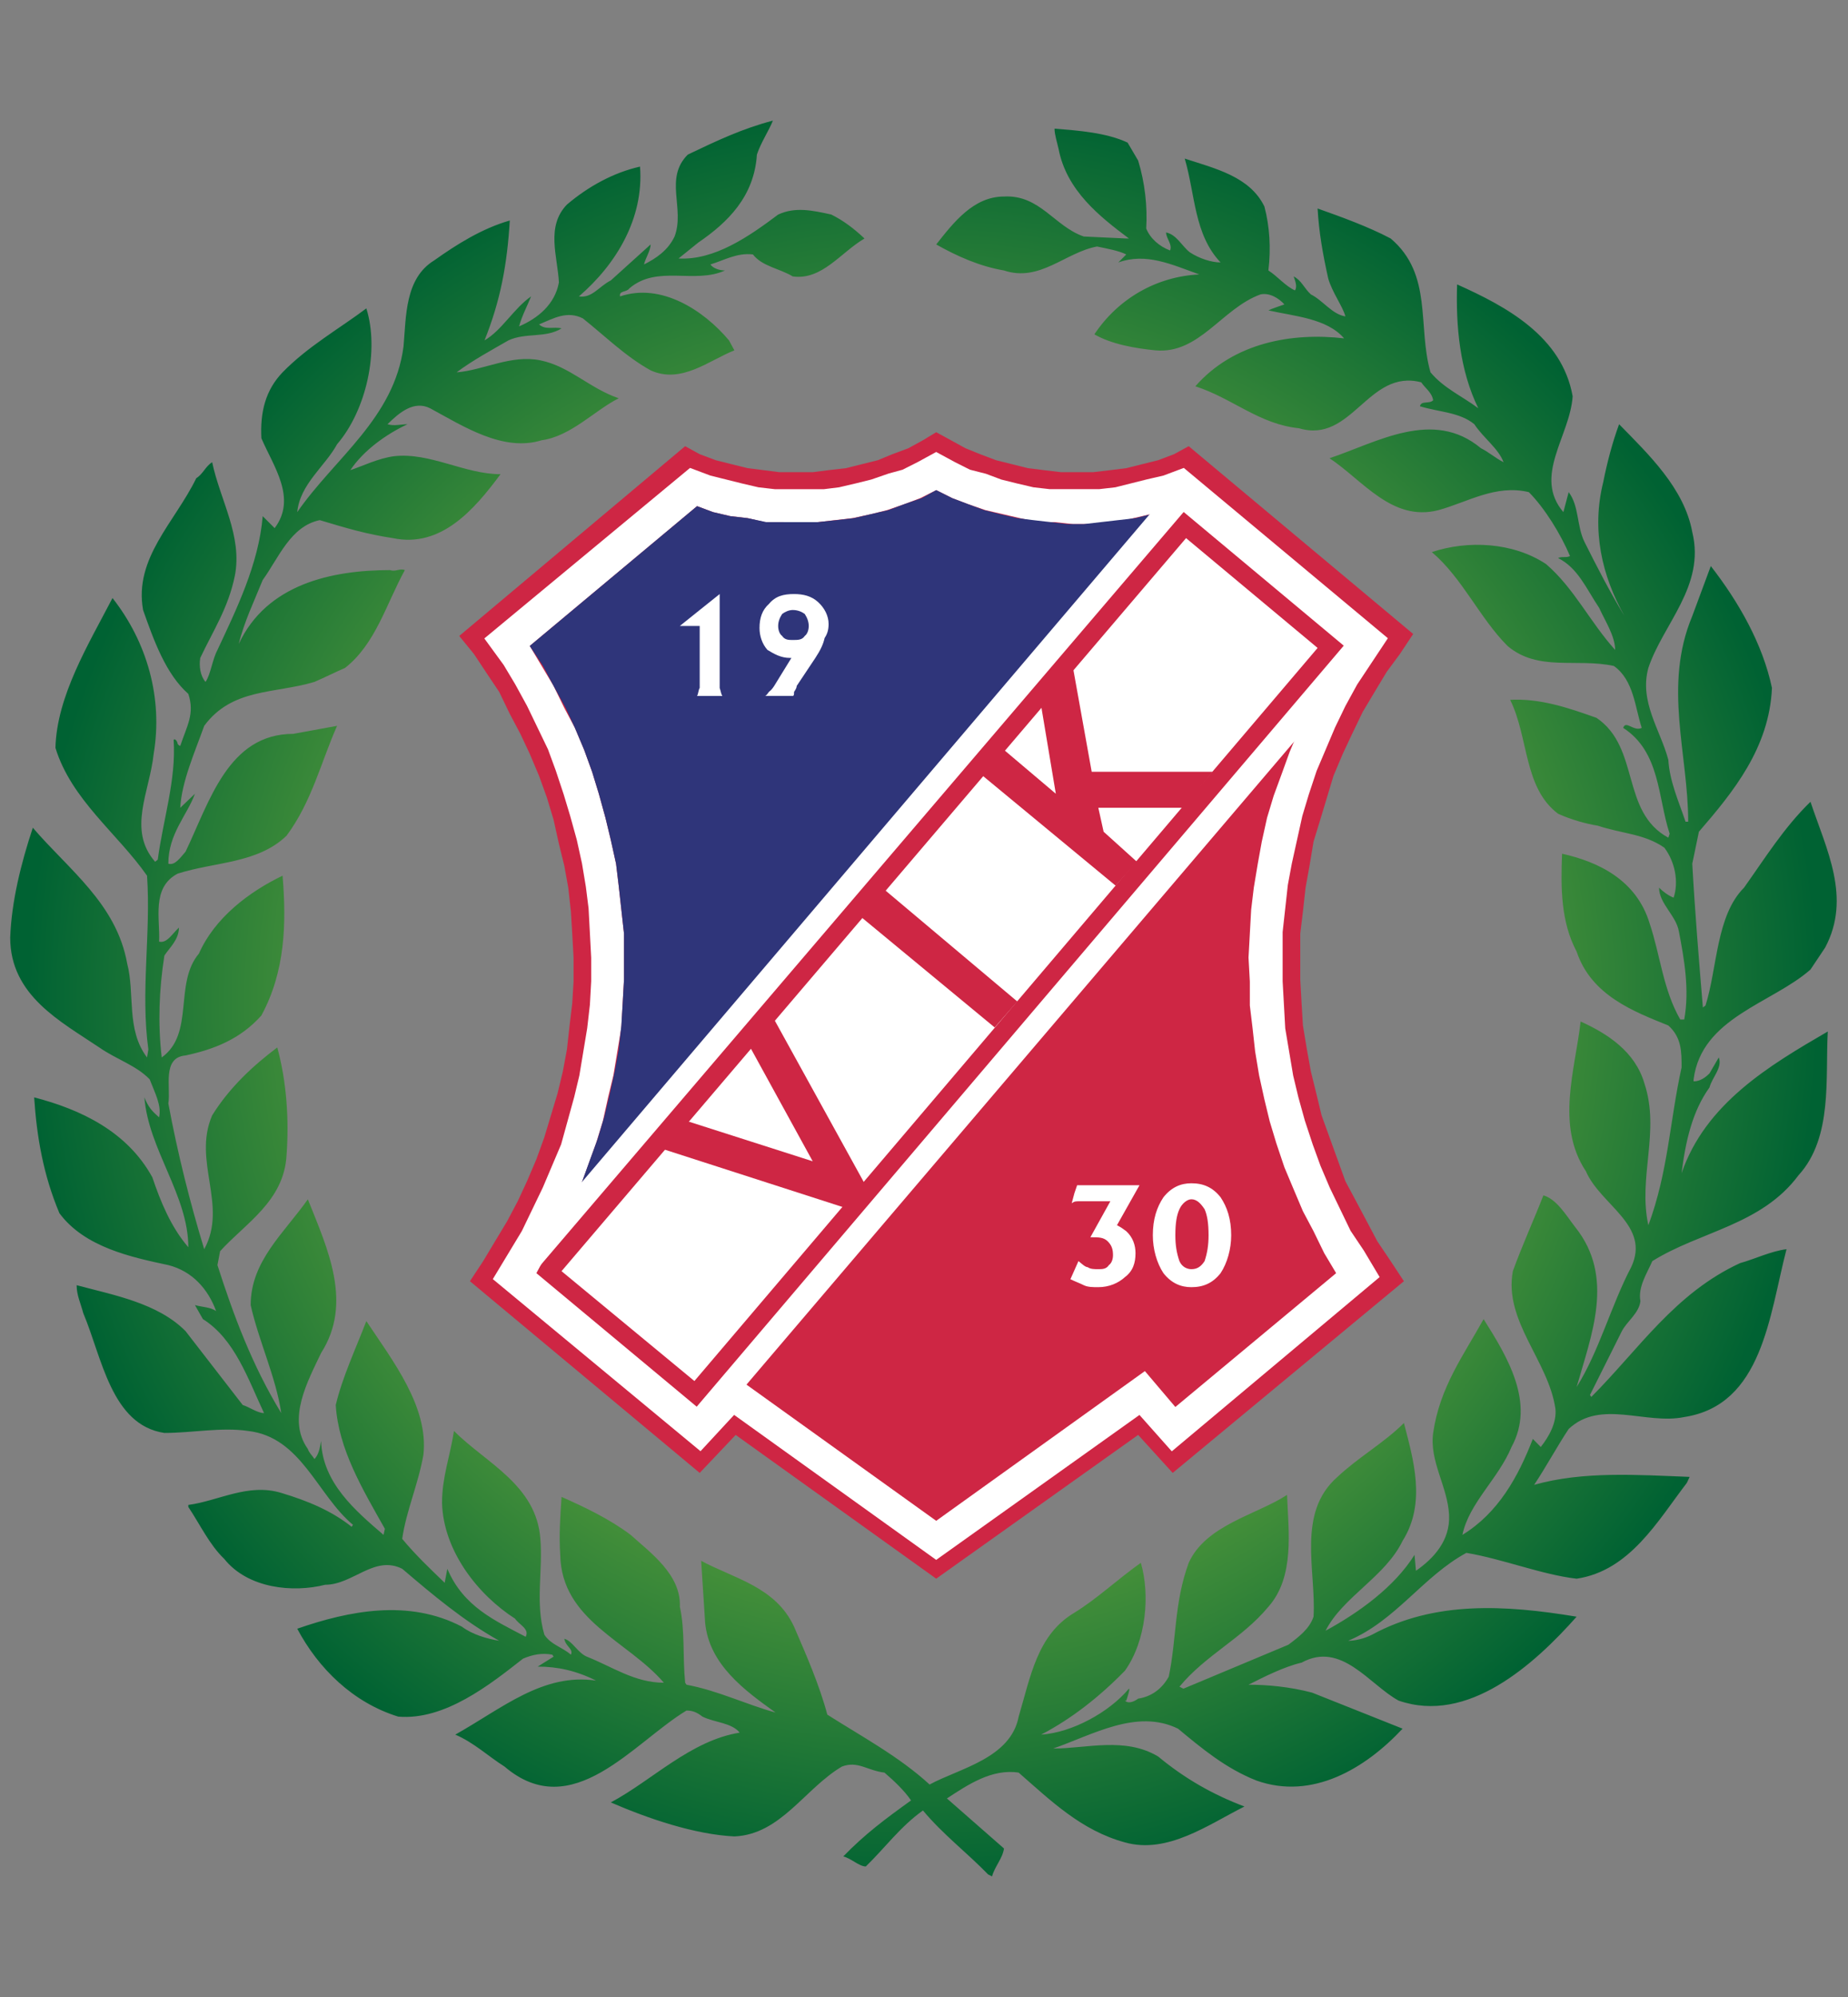 <?xml version="1.0" encoding="utf-8"?>
<!-- Generator: Adobe Illustrator 16.0.0, SVG Export Plug-In . SVG Version: 6.00 Build 0)  -->
<!DOCTYPE svg PUBLIC "-//W3C//DTD SVG 1.1//EN" "http://www.w3.org/Graphics/SVG/1.1/DTD/svg11.dtd">
<svg version="1.1" id="Layer_1" xmlns="http://www.w3.org/2000/svg" xmlns:xlink="http://www.w3.org/1999/xlink" x="0px" y="0px"
	 width="500px" height="540px" viewBox="0 0 500 540" enable-background="new 0 0 500 540" xml:space="preserve">
<rect x="0" y="0" width="500" height="540" fill="#808080" stroke="none"/>
<g>
	<g>
		<polyline fill-rule="evenodd" clip-rule="evenodd" fill="#CE2644" points="253.301,426.886 307.942,388.012 317.289,398.283 
			379.843,346.447 376.259,341.011 372.646,335.637 369.781,330.234 366.914,324.828 364.018,319.424 361.869,313.482 
			359.717,307.54 357.568,301.599 356.135,295.657 354.672,289.714 353.596,283.772 352.521,277.294 352.163,271.351 
			351.805,264.872 351.805,258.93 351.805,252.45 352.521,246.509 353.238,240.029 354.314,234.087 355.389,227.607 
			357.209,221.667 359.002,215.724 360.793,209.782 363.303,203.84 365.84,198.436 368.705,192.493 371.931,187.089 
			375.185,181.685 378.769,176.833 382.353,171.429 321.617,120.653 317.646,122.817 313.348,124.444 309.018,125.521 
			304.718,126.595 300.419,127.132 295.731,127.685 291.432,127.685 287.102,127.685 282.443,127.132 278.113,126.595 
			273.814,125.521 269.483,124.444 265.185,122.817 261.214,121.206 257.271,119.04 253.301,116.876 249.717,119.04 
			245.776,121.206 241.447,122.817 237.506,124.444 233.176,125.521 228.876,126.595 224.188,127.132 219.889,127.685 
			215.559,127.685 210.9,127.685 206.572,127.132 202.271,126.595 197.942,125.521 193.643,124.444 189.313,122.817 
			185.372,120.653 124.25,171.966 128.222,176.833 131.805,182.237 135.059,187.089 137.926,193.031 140.792,198.436 143.33,203.84 
			145.839,209.782 147.988,215.724 149.779,221.667 151.213,228.146 152.676,234.087 153.75,240.029 154.467,246.509 
			154.826,252.45 155.184,258.93 155.184,265.409 154.826,271.351 154.109,277.294 153.393,283.772 152.287,289.714 
			150.855,295.657 149.063,301.599 147.271,307.54 145.122,313.482 142.584,319.424 140.075,324.828 137.209,330.234 
			133.955,335.637 130.73,341.011 127.146,346.447 189.313,398.283 199.047,388.012 253.301,426.886 		"/>
		<polyline fill-rule="evenodd" clip-rule="evenodd" fill="#FFFFFF" points="253.301,124.983 249.359,127.132 245.06,129.297 
			241.089,130.387 236.43,131.999 232.102,133.074 227.443,134.164 223.113,134.701 218.455,134.701 213.768,134.701 
			209.468,134.701 204.78,134.164 200.122,133.074 195.793,131.999 191.492,130.924 187.162,129.297 134.342,173.056 
			138.284,178.46 141.509,183.849 144.764,189.792 147.63,195.733 150.496,201.676 152.676,207.617 154.826,214.097 
			156.617,220.038 158.409,226.518 159.842,233.013 160.917,239.492 161.663,245.433 162.021,251.913 162.38,258.93 162.38,265.409 
			162.021,271.888 161.275,278.368 160.2,284.849 159.125,291.327 157.692,297.3 155.9,303.749 154.109,310.257 151.572,316.17 
			149.063,322.141 146.196,328.055 143.33,334.025 140.075,339.399 136.492,345.343 189.313,389.086 198.301,379.381 
			253.301,418.825 308.66,379.381 317.289,389.086 370.139,344.804 366.914,339.399 363.303,334.025 360.436,328.055 
			357.568,322.141 355.029,316.17 352.881,310.257 350.73,303.749 348.94,297.3 347.507,291.327 346.431,284.849 345.327,278.368 
			344.968,271.888 344.608,265.409 344.608,258.393 344.608,251.913 345.327,245.433 346.042,238.938 347.147,233.013 
			348.581,226.518 350.015,220.038 351.805,214.097 353.955,207.617 356.494,201.676 359.002,195.733 361.869,189.792 
			365.123,183.849 368.705,178.46 372.288,173.056 319.826,129.297 315.496,130.924 310.84,131.999 306.509,133.074 302.21,134.164 
			297.521,134.701 292.864,134.701 288.177,134.701 283.877,134.701 279.189,134.164 274.53,133.074 270.201,131.999 
			265.901,130.387 261.573,129.297 257.271,127.132 253.301,124.983 		"/>
		<path fill="#FFFFFF" d="M253.296,421.804l-54.67-39.207l-9.093,9.818l-56.193-46.536l7.857-13.009l5.657-11.729l4.963-11.688
			l3.541-12.803l1.391-5.806l2.126-12.814l0.731-6.35l0.351-6.339v-6.351l-0.708-13.341l-0.736-5.857l-1.051-6.321l-1.405-6.371
			l-1.775-6.418l-1.775-5.888l-2.13-6.416l-2.114-5.758l-5.654-11.721l-3.225-5.889l-3.122-5.213l-5.221-7.156l55.658-46.109
			l5.516,2.073l8.491,2.116l4.49,1.05l4.41,0.505h13.358l4.053-0.503l4.533-1.061l4.19-1.041l4.708-1.624l3.738-1.026l4.084-2.057
			l5.027-2.742l5.128,2.775l3.999,2.011l4.328,1.106l4.169,1.563l4.193,1.042l4.49,1.05l4.411,0.505h13.367l4.39-0.503l8.483-2.128
			l4.538-1.048l5.501-2.067l55.213,46.054l-8.309,12.518l-3.175,5.798l-2.813,5.83l-4.987,11.745l-2.119,6.383l-1.743,5.79
			l-2.848,12.885l-1.072,5.758l-1.409,12.753v13.295l0.707,12.754l2.145,12.749l1.413,5.889l1.753,6.31l2.132,6.452l2.104,5.785
			l2.49,5.855l5.637,11.682l3.583,5.339l4.283,7.178l-56.236,47.12l-8.747-9.838L253.296,421.804z M197.976,376.165l55.33,39.681
			l55.72-39.701l8.511,9.572l49.463-41.444l-2.133-3.575l-3.748-5.623l-5.78-11.985l-2.586-6.092l-2.148-5.913l-2.208-6.687
			l-1.79-6.449l-1.489-6.224l-2.209-13.223l-0.723-13.093l0.015-13.763l1.46-13.152l1.105-5.926l2.93-13.229l1.79-5.941l2.242-6.732
			l5.093-11.985l2.924-6.052l3.361-6.122l5.964-8.981l-49.711-41.464l-3.316,1.223l-4.656,1.075l-8.899,2.211l-4.965,0.553
			l-13.92-0.016l-4.963-0.585l-4.659-1.09l-4.628-1.166l-4.173-1.564l-4.455-1.122l-4.541-2.285l-2.876-1.555l-2.787,1.519
			l-4.818,2.374l-3.895,1.069l-4.792,1.648l-4.328,1.075l-4.944,1.143l-4.628,0.555l-13.921-0.016l-4.964-0.585l-4.658-1.09
			l-8.93-2.242l-3.014-1.132l-49.983,41.408l2.721,3.747l3.225,5.389l3.358,6.135l5.825,12.103l2.18,5.941l2.175,6.551l1.811,6.005
			l1.838,6.657l1.457,6.62l1.075,6.479l0.775,6.204l0.72,13.631l-0.003,6.613l-0.371,6.622l-0.763,6.6l-2.185,13.128l-1.433,5.973
			l-3.712,13.348l-5.093,11.984l-5.84,12.084l-5.758,9.525l49.447,40.95L197.976,376.165z"/>
		<g>
			<defs>
				<polyline id="SVGID_1_" points="253.301,132.537 249,134.701 244.672,136.329 240.014,137.941 235.715,139.017 230.668,140.106 
					225.98,140.644 221.321,141.182 216.634,141.719 211.977,141.182 206.93,141.182 202.271,140.106 197.584,139.568 
					192.926,138.479 188.596,136.866 143.33,174.668 146.555,180.073 149.779,185.478 152.676,191.419 155.543,196.823 
					158.051,202.766 160.2,208.692 162.021,214.634 163.813,221.128 165.247,227.07 166.68,233.55 167.396,239.492 168.113,245.972 
					168.83,252.45 168.83,258.93 168.83,264.872 168.471,271.351 168.113,277.831 167.038,284.31 165.964,290.788 164.53,296.731 
					163.097,303.212 161.275,309.152 159.125,315.094 156.977,321.037 154.109,326.979 151.572,332.92 148.346,338.325 
					145.122,344.267 188.596,380.457 196.867,370.751 253.301,411.239 309.765,370.751 318.004,380.457 361.51,344.267 
					358.285,338.862 355.389,332.92 352.521,327.518 350.015,321.604 347.507,315.631 345.327,309.152 343.534,303.212 
					342.101,297.3 340.667,290.788 339.593,284.31 338.876,277.831 338.159,271.888 338.159,265.409 337.802,258.93 338.159,252.45 
					338.519,245.972 339.233,240.029 340.31,233.55 341.386,227.607 342.819,221.128 344.608,215.187 346.788,209.245 
					348.94,203.303 351.447,197.36 353.955,191.419 356.852,185.478 360.076,180.073 363.66,174.668 318.363,136.866 
					313.705,138.479 309.018,139.568 304.36,140.644 299.673,141.182 295.013,141.719 290.325,141.719 285.311,141.182 
					280.623,141.182 275.963,140.106 271.275,139.017 266.618,137.941 261.929,136.329 257.63,134.701 253.301,132.537 				"/>
			</defs>
			<clipPath id="SVGID_2_">
				<use xlink:href="#SVGID_1_"  overflow="visible"/>
			</clipPath>
			<polyline clip-path="url(#SVGID_2_)" fill="#CE2644" points="253.301,132.537 249,134.701 244.672,136.329 240.014,137.941 
				235.715,139.017 230.668,140.106 225.98,140.644 221.321,141.182 216.634,141.719 211.977,141.182 206.93,141.182 
				202.271,140.106 197.584,139.568 192.926,138.479 188.596,136.866 143.33,174.668 146.555,180.073 149.779,185.478 
				152.676,191.419 155.543,196.823 158.051,202.766 160.2,208.692 162.021,214.634 163.813,221.128 165.247,227.07 166.68,233.55 
				167.396,239.492 168.113,245.972 168.83,252.45 168.83,258.93 168.83,264.872 168.471,271.351 168.113,277.831 167.038,284.31 
				165.964,290.788 164.53,296.731 163.097,303.212 161.275,309.152 159.125,315.094 156.977,321.037 154.109,326.979 
				151.572,332.92 148.346,338.325 145.122,344.267 188.596,380.457 196.867,370.751 253.301,411.239 309.765,370.751 
				318.004,380.457 361.51,344.267 358.285,338.862 355.389,332.92 352.521,327.518 350.015,321.604 347.507,315.631 
				345.327,309.152 343.534,303.212 342.101,297.3 340.667,290.788 339.593,284.31 338.876,277.831 338.159,271.888 
				338.159,265.409 337.802,258.93 338.159,252.45 338.519,245.972 339.233,240.029 340.31,233.55 341.386,227.607 342.819,221.128 
				344.608,215.187 346.788,209.245 348.94,203.303 351.447,197.36 353.955,191.419 356.852,185.478 360.076,180.073 
				363.66,174.668 318.363,136.866 313.705,138.479 309.018,139.568 304.36,140.644 299.673,141.182 295.013,141.719 
				290.325,141.719 285.311,141.182 280.623,141.182 275.963,140.106 271.275,139.017 266.618,137.941 261.929,136.329 
				257.63,134.701 253.301,132.537 			"/>
		</g>
		<polyline fill-rule="evenodd" clip-rule="evenodd" fill="#2F357A" points="157.334,319.963 311.556,139.017 307.227,140.106 
			302.567,140.644 297.88,141.182 293.223,141.719 288.893,141.719 284.234,141.182 279.547,140.644 275.248,140.106 
			270.559,139.017 266.261,137.941 261.929,136.329 257.63,134.701 253.301,132.537 249.359,134.701 244.672,136.329 
			240.372,137.941 235.715,139.017 231.025,140.106 226.338,140.644 221.321,141.182 216.634,141.182 211.977,141.182 
			207.287,141.182 202.271,140.106 197.584,139.568 192.926,138.479 188.596,136.866 143.33,174.668 146.913,180.073 
			149.779,185.478 153.035,191.419 155.543,196.823 158.051,202.766 160.2,208.692 162.021,214.634 163.813,221.128 165.247,227.07 
			166.68,233.55 167.396,239.492 168.113,245.972 168.83,252.45 168.83,258.93 168.83,264.872 168.471,271.351 168.113,277.294 
			167.396,283.772 166.321,289.714 164.889,296.194 163.455,302.136 161.663,308.077 159.483,314.02 157.334,319.963 		"/>
		<polyline fill-rule="evenodd" clip-rule="evenodd" fill="#FFFFFF" points="144.405,344.267 139.717,340.474 319.826,128.76 
			324.844,133.074 144.405,344.267 		"/>
		<polyline fill-rule="evenodd" clip-rule="evenodd" fill="#FFFFFF" points="192.209,385.859 187.521,381.531 367.631,169.815 
			372.646,174.131 192.209,385.859 		"/>
		<path id="_x31_" fill="#FFFFFF" d="M189.313,183.312v-14.048h-5.374l5.374-4.315l5.404-4.314v22.678c0,1.076,0,2.166,0,2.703
			c0.359,1.074,0.359,1.611,0.717,2.164h-3.582h-3.256c0.359-0.553,0.359-1.627,0.717-2.164
			C189.313,185.478,189.313,184.388,189.313,183.312"/>
		<path id="_x39_" fill="#FFFFFF" d="M214.484,188.179h-7.555c0.357,0,0.717-0.553,1.105-1.09c0.716-0.537,1.074-1.074,1.433-1.611
			l4.657-7.57h-0.357c-2.508,0-4.3-1.074-6.121-2.164c-1.434-1.612-2.15-3.777-2.15-5.928c0-2.702,0.717-4.867,2.539-6.494
			c1.791-2.149,3.941-2.688,6.807-2.688c2.539,0,4.688,0.538,6.479,2.15c1.792,1.627,2.867,3.792,2.867,5.941
			c0,1.628-0.358,2.703-1.075,3.793c-0.358,1.612-1.075,3.225-2.508,5.389l-5.047,7.57c0,0.537-0.357,1.074-0.717,1.611
			C214.842,187.626,214.842,188.179,214.484,188.179 M218.813,169.264c0-1.075-0.358-2.15-1.075-3.24
			c-0.717-0.537-1.821-1.075-3.254-1.075c-1.074,0-2.15,0.538-2.867,1.075c-0.717,1.09-1.074,2.165-1.074,3.24
			c0,1.09,0.357,2.165,1.074,2.702c0.717,1.09,1.793,1.09,2.867,1.09c1.433,0,2.537,0,3.254-1.09
			C218.455,171.429,218.813,170.354,218.813,169.264z"/>
		<path id="_x33_" fill="#FFFFFF" d="M296.446,324.828c-1.791,0-3.224,0-4.3,0c-1.074,0-1.462,0-2.18,0.537l0.718-2.686l0.747-2.18
			h16.869l-6.091,10.809c1.076,0.537,1.791,1.074,2.508,1.611c1.791,1.643,2.509,3.793,2.509,5.942c0,2.688-0.718,4.867-2.866,6.48
			c-1.793,1.642-4.33,2.717-7.197,2.717c-1.432,0-2.865,0-3.94-0.537c-1.076-0.538-2.538-1.075-3.613-1.614l2.18-4.897
			c0.717,0.539,1.791,1.644,2.509,1.644c0.715,0.537,1.791,0.537,2.865,0.537c1.076,0,2.15,0,2.867-1.104
			c0.746-0.537,1.104-1.613,1.104-2.688c0-1.611-0.357-2.687-1.461-3.763c-1.076-1.074-2.51-1.074-4.301-1.074h-0.359l5.406-9.734
			H296.446"/>
		<path id="_x30_" fill="#FFFFFF" d="M314.781,344.267c-1.793-2.717-2.867-6.479-2.867-10.241c0-4.359,1.074-7.584,2.867-10.271
			c2.148-2.717,4.688-3.791,7.555-3.791c3.223,0,5.762,1.074,7.912,3.791c1.791,2.688,2.865,5.912,2.865,10.271
			c0,3.763-1.074,7.524-2.865,10.241c-2.15,2.718-4.689,3.793-7.912,3.793C319.469,348.06,316.93,346.984,314.781,344.267
			 M325.918,341.011c0.717-2.148,1.074-4.298,1.074-6.985c0-3.254-0.357-5.434-1.074-7.047c-1.074-1.613-2.148-2.688-3.582-2.688
			c-1.076,0-2.51,1.074-3.227,2.688c-0.746,1.613-1.105,3.793-1.105,7.047c0,2.688,0.359,4.837,1.105,6.985
			c0.717,1.644,2.15,2.181,3.227,2.181C323.77,343.191,324.844,342.654,325.918,341.011z"/>
		<polyline fill-rule="evenodd" clip-rule="evenodd" fill="#FFFFFF" points="187.879,373.439 356.494,175.206 320.902,145.511 
			151.93,343.729 187.879,373.439 		"/>
		<polyline fill-rule="evenodd" clip-rule="evenodd" fill="#CE2644" points="179.608,310.794 228.16,326.441 233.893,319.963 
			209.468,275.681 202.988,283.233 219.889,314.02 186.088,303.212 179.608,310.794 		"/>
		<polyline fill-rule="evenodd" clip-rule="evenodd" fill="#CE2644" points="269.126,277.831 275.248,270.813 239.297,240.567 
			233.176,248.122 269.126,277.831 		"/>
		<polyline fill-rule="evenodd" clip-rule="evenodd" fill="#CE2644" points="295.372,208.692 328.098,208.692 320.184,218.427 
			297.163,218.427 298.597,224.905 307.585,233.013 301.853,239.492 265.901,209.782 271.635,202.766 285.668,214.634 
			281.697,190.882 290.325,180.61 295.372,208.692 		"/>
		<radialGradient id="SVGID_3_" cx="249.848" cy="270" r="242.289" gradientUnits="userSpaceOnUse">
			<stop  offset="0.228" style="stop-color:#A1CD43"/>
			<stop  offset="1" style="stop-color:#006233"/>
		</radialGradient>
		<path fill="url(#SVGID_3_)" d="M307.942,43.423c1.822,5.941,2.539,12.422,2.18,18.363c1.074,2.702,3.583,4.867,6.45,5.941
			c0.717-1.627-1.076-3.239-1.076-4.867c2.867,0.553,4.33,3.793,6.48,5.405c2.508,1.627,5.762,2.702,8.271,2.702
			c-7.197-7.555-6.838-18.363-9.705-28.082c8.271,2.702,17.616,4.852,21.558,12.959c1.434,5.404,1.793,11.346,1.076,17.288
			c2.508,1.612,4.688,4.314,7.196,5.39c0.716-1.075,0-2.688-0.358-3.777c2.148,1.09,2.866,3.239,4.657,4.867
			c3.256,1.611,5.764,5.404,9.346,5.941c-0.715-2.703-3.582-6.479-4.658-10.271c-1.432-6.479-2.508-12.422-2.865-18.9
			c6.09,2.164,13.645,4.867,19.765,8.106c11.496,9.719,7.197,23.769,10.781,36.188c3.581,4.315,8.628,6.48,12.929,9.72
			c-5.018-10.257-6.093-22.14-5.734-33.486c13.289,5.94,28.397,14.048,31.265,30.247c-0.719,10.809-10.781,21.603-2.51,31.321
			l1.434-5.404c2.865,3.792,2.15,9.197,4.299,13.511c3.255,6.48,6.839,13.497,10.81,19.991c-6.121-10.81-8.987-23.23-5.764-36.189
			c1.074-5.403,2.508-10.81,4.301-15.675c7.913,8.105,17.616,17.287,19.796,29.172c3.584,14.586-7.913,24.842-11.883,36.727
			c-2.509,9.182,3.255,16.75,5.403,24.842c0.358,5.941,2.866,11.348,4.659,16.752h0.715c0-18.364-6.808-36.727,1.105-55.628
			l5.016-13.511c7.555,9.719,14.034,21.065,16.542,32.949c-0.715,16.198-10.421,28.082-19.765,38.891l-1.793,8.645
			c0.717,12.959,1.793,25.918,2.867,38.877l0.717-0.539c3.225-10.256,2.865-24.305,10.419-31.858
			c5.764-8.106,10.781-16.214,17.977-23.229c4.329,12.958,11.138,25.932,3.972,39.428l-3.972,5.942
			c-10.422,9.181-29.472,12.959-31.62,29.694c0,0.539,0,0.539,0,0.539c1.791,0,3.225-1.076,4.299-2.152l2.51-4.314
			c1.074,2.703-1.793,5.391-2.51,8.107c-4.658,6.479-6.479,14.571-7.555,23.2c6.48-18.87,23.739-29.142,39.563-38.324
			c-0.716,12.407,1.433,28.62-7.912,38.863c-10.064,13.525-26.604,15.137-39.563,23.228c-1.433,3.256-3.94,7.049-3.226,10.811
			c-0.357,3.256-3.582,5.404-5.016,8.121l-8.628,17.259l0.357,0.537c12.929-12.958,22.633-28.067,40.249-36.188
			c3.941-1.076,8.271-3.225,12.57-3.762c-4.656,17.826-6.449,42.13-27.679,45.386c-10.421,2.148-22.632-4.896-31.262,3.223
			c-3.225,4.869-6.121,10.273-9.346,15.109c13.286-3.762,28.038-2.686,42.07-2.148l-0.746,1.611
			c-7.882,10.271-15.437,23.769-29.828,25.917c-9.348-1.074-20.124-5.375-29.831-6.986c-11.853,6.449-19.05,18.333-31.979,23.769
			c1.793,0,4.301-0.537,6.45-1.643c16.9-9.167,35.95-8.091,55.359-4.867c-11.496,12.959-29.472,29.173-48.162,22.693
			c-7.914-4.301-15.468-16.184-26.248-10.271c-4.656,1.074-10.063,3.791-14.361,5.971c5.018,0,11.139,0.537,17.228,2.15
			l24.456,9.734c-10.063,10.778-24.456,19.407-39.533,14.032c-8.272-3.254-14.751-8.658-21.229-14.032
			c-11.138-5.436-22.991,1.612-33.771,5.374c8.987,0,19.409-3.225,28.396,2.15c7.195,5.971,14.75,10.271,23.351,13.525
			c-9.706,4.867-20.843,12.96-32.338,9.704c-11.854-3.224-20.126-11.347-28.755-18.87c-7.196-1.105-13.677,3.225-19.409,6.986
			l15.438,13.527c-0.359,2.687-2.509,4.867-3.226,7.554l-1.074-0.539c-5.762-5.94-12.212-10.808-17.618-17.288
			c-6.12,4.332-10.42,10.273-15.466,15.141c-1.792,0-3.942-2.181-6.091-2.718c5.732-5.942,11.495-10.243,18.333-15.14
			c-1.821-2.686-4.688-5.375-7.196-7.523c-4.688-0.568-7.195-3.254-11.495-1.643c-10.063,5.943-16.542,18.363-29.112,18.9
			c-10.811-0.537-23.381-4.838-33.442-9.197c11.138-5.912,21.558-16.721,34.875-18.869c-2.18-2.718-6.837-2.718-10.063-4.331
			c-1.464-1.104-2.538-1.642-4.329-1.642c-14.363,8.658-30.904,30.814-49.238,15.139c-4.33-2.717-8.271-6.48-13.316-8.629
			c12.6-7.048,23.737-16.751,38.1-14.603c-5.375-2.686-10.42-3.791-15.795-3.791l4.299-2.688l-0.357-0.537
			c-2.867-0.539-5.375,0-7.913,1.076c-8.987,7.045-21.2,16.75-33.771,15.674c-12.242-3.791-21.588-12.988-27.321-23.768
			c14.005-4.866,30.188-8.091,44.58-0.537c2.866,2.15,6.808,3.256,10.062,3.793c-9.703-5.436-17.975-12.423-26.245-19.468
			c-7.555-3.764-13.317,4.328-20.842,4.328c-8.63,2.18-20.872,1.076-27.321-7.018c-3.971-3.791-6.479-9.195-9.704-14.032v-0.537
			c8.241-1.104,16.153-5.973,25.142-3.256c7.196,2.151,13.676,4.868,19.051,9.167l0.357-0.537
			c-9.704-8.092-14.004-23.767-28.396-25.38c-7.195-1.076-15.078,0.537-22.633,0.537c-14.393-2.15-16.899-20.513-21.946-32.396
			c-0.717-2.719-1.791-4.869-1.791-7.555c10.062,2.686,21.946,4.836,29.47,12.42l15.468,19.976c1.792,0.539,3.972,2.181,5.763,2.181
			c-4.33-9.196-7.913-20.006-16.541-25.41l-2.15-3.791c1.791,0.537,4.299,0.537,5.732,1.641c-2.15-5.941-6.449-10.809-12.929-12.451
			c-10.062-2.15-22.663-4.837-29.472-14.032c-4.328-10.271-6.121-20.515-6.837-31.323c12.57,3.254,25.171,9.197,31.979,21.617
			c2.179,6.479,5.046,13.497,9.733,18.901c0-14.033-10.809-26.456-11.884-40.519c1.075,2.717,2.15,3.791,3.972,5.404
			c0.716-3.225-1.075-6.479-2.538-10.271c-3.584-3.762-8.988-5.391-13.646-8.631c-10.421-7.015-24.097-14.047-24.097-29.708
			c0.358-9.72,2.896-19.976,6.121-29.71c9.705,11.347,22.633,20.529,25.529,36.727c2.15,8.107-0.357,17.826,5.375,25.395
			l0.358-2.164c-2.149-15.661,0.717-31.322-0.358-46.982c-7.912-11.347-20.483-20.529-24.783-34.577
			c0.359-14.034,8.987-28.082,15.438-40.504c9.346,11.884,13.675,27.007,11.138,42.131c-1.075,10.257-7.167,20.528,0.388,29.173
			l0.717-0.553c1.433-10.793,5.016-21.604,4.3-32.397c0.358-0.552,1.075,0.538,1.075,1.075c0,0,0.357,0.538,0.717,0.538
			c1.791-5.405,3.971-8.645,2.179-14.05c-6.121-5.389-9.375-14.57-12.242-22.678c-2.509-14.049,8.63-23.767,14.392-35.651
			c1.793-1.075,2.51-3.239,4.301-4.313c2.149,10.256,8.271,19.975,6.12,30.783c-1.791,8.645-5.763,14.587-9.345,22.141
			c-0.359,2.166,0,4.867,1.434,6.48c1.432-2.15,1.791-5.928,3.224-8.645c5.046-10.795,11.168-23.215,12.242-36.175l3.226,3.24
			c6.12-8.107-0.359-16.751-3.584-24.306c-0.357-7.031,1.074-12.974,5.732-17.826c6.839-7.016,15.467-11.883,22.664-17.287
			c3.583,11.346,0,27.545-7.914,36.727c-3.224,5.941-10.062,10.808-10.778,18.362c10.063-14.571,26.246-25.38,28.755-44.817
			c0.717-8.107,0.357-18.379,8.271-23.231c6.091-4.329,12.928-8.644,20.482-10.808c-0.717,11.883-2.508,21.602-6.838,32.412
			c4.688-2.703,7.912-8.645,12.601-11.885c-1.104,2.701-2.538,5.404-3.255,8.107c5.047-2.166,9.705-5.943,10.779-11.885
			c-0.357-7.017-3.583-15.123,2.18-21.066c5.732-4.865,12.571-8.643,19.768-10.256c1.074,14.033-6.48,26.455-16.543,35.1
			c3.583,0.537,5.404-2.702,8.63-4.314l10.778-9.734c0,1.627-1.434,3.792-1.791,5.404c3.225-1.612,6.479-3.777,8.271-7.555
			c2.867-7.568-2.896-15.676,3.583-22.154c7.912-3.777,14.751-7.018,23.021-9.183c-1.074,2.702-3.254,5.942-4.329,9.183
			c-0.717,11.346-7.913,18.363-15.825,23.768l-5.375,4.329c9.705,0.537,19.05-5.942,26.963-11.884c4.658-2.164,9.346-1.09,14.361,0
			c3.256,1.613,6.121,3.777,8.988,6.479c-6.449,3.777-11.496,11.347-19.408,10.257c-3.584-2.165-8.271-2.702-10.779-5.942
			c-4.3-0.537-7.912,1.627-11.496,2.702c0.717,1.075,2.508,1.628,3.941,1.628c-8.271,3.777-18.333-1.628-25.887,4.852
			c-0.717,1.09-2.867,0.538-2.51,2.165c11.139-3.777,22.664,3.777,29.472,11.885l1.464,2.701
			c-6.838,2.702-14.393,9.182-22.664,5.404c-6.838-3.792-12.212-9.182-18.333-14.049c-4.3-2.164-7.913,0-11.854,1.627
			c1.791,1.613,3.94,0.539,6.091,1.076c-4.3,2.701-9.704,1.074-14.361,3.24c-4.689,2.701-9.705,5.403-14.034,8.643
			c7.196-0.537,14.75-4.866,22.662-3.239c7.913,1.612,13.287,7.555,21.2,10.257c-6.479,3.24-12.93,10.271-20.842,11.346
			c-10.42,3.24-21.199-3.777-30.188-8.644c-4.33-2.165-8.271,1.075-11.525,4.315c1.821,0.551,3.613,0,5.404,0
			c-5.763,2.701-11.854,7.031-15.467,12.42c3.256-1.074,7.555-3.225,11.884-3.777c9.704-1.074,19.05,4.867,28.755,4.867
			c-7.196,9.72-16.185,19.991-29.113,17.289c-7.195-1.09-12.6-2.702-19.797-4.867c-7.912,1.628-11.137,10.256-15.437,16.199
			c-2.179,5.403-5.046,11.346-6.479,17.288c7.555-16.198,25.172-19.976,40.967-19.976c1.463,0.537,2.538-0.553,3.971,0
			c-5.046,9.166-7.912,19.976-16.184,26.455c-2.508,1.074-5.762,2.701-8.271,3.777c-10.778,3.238-22.274,1.627-29.829,11.883
			c-2.508,7.032-6.121,15.123-6.479,22.156l3.971-3.793c-2.18,5.942-7.196,10.81-7.196,18.916c1.792,0.537,3.226-1.627,4.657-3.255
			c6.48-13.495,11.526-31.859,29.143-31.859l11.854-2.165c-4.328,9.719-6.837,20.529-13.675,29.71
			c-7.882,7.569-19.408,7.032-29.47,10.257c-7.196,3.792-4.659,12.436-5.017,18.379c2.149,0.537,3.583-2.166,5.374-3.793
			c0,3.239-2.508,5.404-3.941,7.569c-1.433,9.182-1.791,18.363-0.717,27.544c8.988-6.479,3.226-19.989,10.063-28.082
			c4.3-9.732,13.646-16.75,22.633-21.064c1.075,12.959,0.717,25.917-5.732,37.801c-5.763,6.48-12.959,9.182-20.514,10.809
			c-6.449,0.537-3.94,8.645-4.657,12.975c2.509,13.496,5.763,26.454,9.704,39.414c6.479-11.886-3.225-23.769,2.15-36.189
			c4.688-7.555,11.137-13.496,17.617-18.365c2.507,9.17,3.224,19.441,2.507,29.175c-0.716,12.42-11.137,18.363-17.975,25.917
			l-0.717,3.762c4.33,13.527,9.347,27.023,17.259,40.012c-1.434-9.734-6.091-19.469-8.271-29.201
			c0-11.887,8.988-19.409,15.468-28.606c5.404,13.497,12.212,28.067,3.583,41.563c-3.583,7.585-9.347,17.856-3.583,25.948
			c0.358,1.074,1.074,1.611,1.791,2.717c1.075-1.105,1.433-2.717,1.792-4.896c0.357,11.346,9.346,18.931,16.9,25.409l0.357-1.641
			c-6.09-10.811-12.57-21.589-13.287-33.474c1.791-7.554,5.375-15.138,8.271-22.692c7.195,10.809,16.9,23.231,15.438,36.188
			c-1.434,8.092-4.658,15.14-5.733,22.694c3.583,4.328,7.554,8.092,11.495,11.883l0.717-3.791c4.33,10.271,12.93,14.032,21.2,18.393
			c1.104-2.181-1.792-3.255-2.867-4.897c-10.062-6.45-19.408-18.333-19.767-31.293c0-7.045,2.15-12.451,3.226-19.467
			c8.63,8.658,22.305,14.57,23.379,29.173c0.717,8.629-1.433,17.289,1.075,25.917c1.791,2.717,4.658,3.254,7.195,5.404
			c0.717-1.613-1.432-2.15-1.791-4.299c2.15,0.537,3.584,3.76,6.092,4.836c6.838,2.688,12.959,7.047,20.841,7.047
			c-9.704-11.346-27.679-16.781-28.036-34.577c-0.359-5.404,0-10.271,0.357-15.676c6.121,2.718,12.959,5.941,18.691,10.271
			c5.404,4.867,13.676,10.779,13.317,19.439c1.434,6.479,0.717,13.495,1.434,20.542l0.358,0.537
			c8.629,1.613,16.183,5.375,24.096,7.524c-8.271-5.911-17.975-12.958-19.051-24.304l-1.074-16.722
			c8.988,4.836,20.125,7.016,25.141,17.825c3.256,7.555,6.838,15.676,8.988,23.768c9.346,5.942,19.408,11.317,27.68,18.901
			c7.912-4.33,21.946-7.047,24.096-18.364c3.225-10.809,5.018-22.154,15.079-28.097c6.121-3.762,11.883-9.197,17.976-13.496
			c2.536,8.658,1.462,21.081-4.3,29.173c-6.84,7.018-14.394,12.959-22.663,17.288c8.27-0.537,18.333-5.973,23.737-12.423
			c0.359,0-0.359,2.152-0.717,3.227h-0.357c1.074,1.074,2.866,0,3.582-0.537c3.613-0.537,6.479-2.689,8.272-5.943
			c2.148-10.24,1.432-19.974,5.402-30.784c4.66-10.271,18.335-12.959,26.604-18.363c0.359,9.705,2.151,22.125-5.045,30.248
			c-7.197,8.659-16.899,12.958-24.067,21.616l1.074,0.537l28.397-11.883c2.866-2.149,5.733-4.33,6.808-7.584
			c0.746-12.421-4.658-28.067,6.48-37.801c5.762-5.406,12.6-9.197,17.974-14.572c2.51,9.734,6.123,21.617-0.357,31.86
			c-4.659,9.703-16.183,15.139-20.843,24.306c8.988-4.868,18.692-11.886,24.067-20.515l0.389,4.301
			c4.656-3.227,9.315-8.092,8.956-15.109c-0.357-7.584-5.374-14.571-4.3-22.155c1.792-12.422,8.272-21.05,13.647-30.784
			c6.479,10.271,14.032,22.692,7.554,34.577c-3.583,8.629-11.495,15.137-13.288,23.767c9.705-5.941,15.079-15.675,19.05-25.946
			l2.15,2.18c2.15-2.717,4.33-6.48,3.971-10.271c-1.82-12.96-14.034-23.769-11.525-37.265c2.538-7.017,5.764-14.063,8.271-20.513
			c3.613,1.074,6.121,5.375,8.629,8.629c10.78,13.497,4.33,29.171,0.359,43.205c6.12-9.733,9.345-22.153,14.749-32.396
			c5.375-11.346-8.27-16.752-12.242-25.947c-8.241-12.421-2.866-27.53-1.433-40.488c7.194,3.238,14.749,8.091,17.259,16.722
			c4.33,12.988-1.791,25.408,1.075,38.368c5.403-14.602,5.762-28.097,8.986-42.669c0-4.33,0-8.107-3.583-11.346
			c-9.346-3.777-20.841-8.107-24.812-19.977c-4.301-8.107-4.301-17.288-3.941-26.47c9.703,2.165,20.124,7.017,23.708,18.901
			c2.896,8.644,3.611,17.825,8.271,25.932h1.074c1.463-8.106,0-16.213-1.434-23.768c-0.715-4.33-5.374-7.568-5.374-11.884
			c1.074,1.075,2.508,2.149,3.94,2.702c1.434-4.33,0.359-9.719-2.507-13.511c-5.404-3.777-11.496-3.777-17.976-5.942
			c-3.255-0.537-7.195-1.611-10.779-3.24c-9.345-7.016-7.912-20.527-12.958-30.783h-0.359c8.272-0.539,16.185,2.164,23.738,4.866
			c11.854,8.092,6.479,25.38,19.408,32.396l0.358-1.074c-3.224-9.72-2.507-22.141-12.569-28.62c0.715-2.165,2.865,1.075,5.016,0
			c-1.793-5.404-2.15-12.975-7.555-16.75c-10.062-2.166-20.483,1.611-28.754-5.405c-7.555-7.555-12.213-18.362-20.483-25.38
			c9.704-3.24,21.916-2.703,30.904,3.24c7.555,6.479,11.885,15.66,18.692,23.215c0-3.777-2.867-8.092-4.301-11.332
			c-3.613-5.404-5.762-10.809-11.138-13.512c1.076-0.537,2.15,0,3.225-0.537c-2.508-5.941-6.836-12.958-11.137-17.288
			c-8.987-2.15-16.542,2.702-24.455,4.867c-12.57,3.24-20.483-8.106-29.472-14.034c12.929-4.33,28.038-13.511,40.967-2.701
			c2.18,1.074,3.973,2.701,6.121,3.777c-1.432-3.777-5.402-6.48-7.91-10.271c-3.943-3.24-9.348-3.24-14.722-4.853
			c0.359-1.628,2.508-0.538,3.582-1.628c-0.357-2.149-2.148-3.239-3.223-4.852c-14.394-3.777-18.692,16.736-33.085,12.42
			c-10.78-1.088-17.976-8.105-28.037-11.346c10.421-11.883,26.245-14.586,40.25-12.959c-4.658-5.404-13.287-5.941-20.483-7.568
			c1.076-0.537,2.865-1.076,4.33-1.613c-1.465-1.627-3.973-3.239-6.48-2.701c-10.421,3.777-16.542,16.198-28.396,15.123
			c-5.403-0.537-11.854-1.627-16.541-4.33c6.479-9.719,16.899-15.66,28.396-16.198c-7.555-2.702-14.362-5.941-21.917-3.239
			l2.15-2.165c-2.15-1.075-5.404-1.612-7.912-2.149c-8.629,1.612-15.468,9.719-25.171,6.479c-6.45-1.09-12.571-3.777-18.334-7.032
			c4.688-5.941,10.093-12.959,18.334-12.959c9.703-0.537,13.676,8.107,21.588,10.809l11.495,0.538h0.717
			c-7.914-5.942-16.899-12.959-19.05-24.306c-0.359-1.627-1.074-3.777-1.074-5.404c6.479,0.537,14.003,1.075,19.765,3.777
			L307.942,43.423"/>
	</g>
</g>
</svg>
